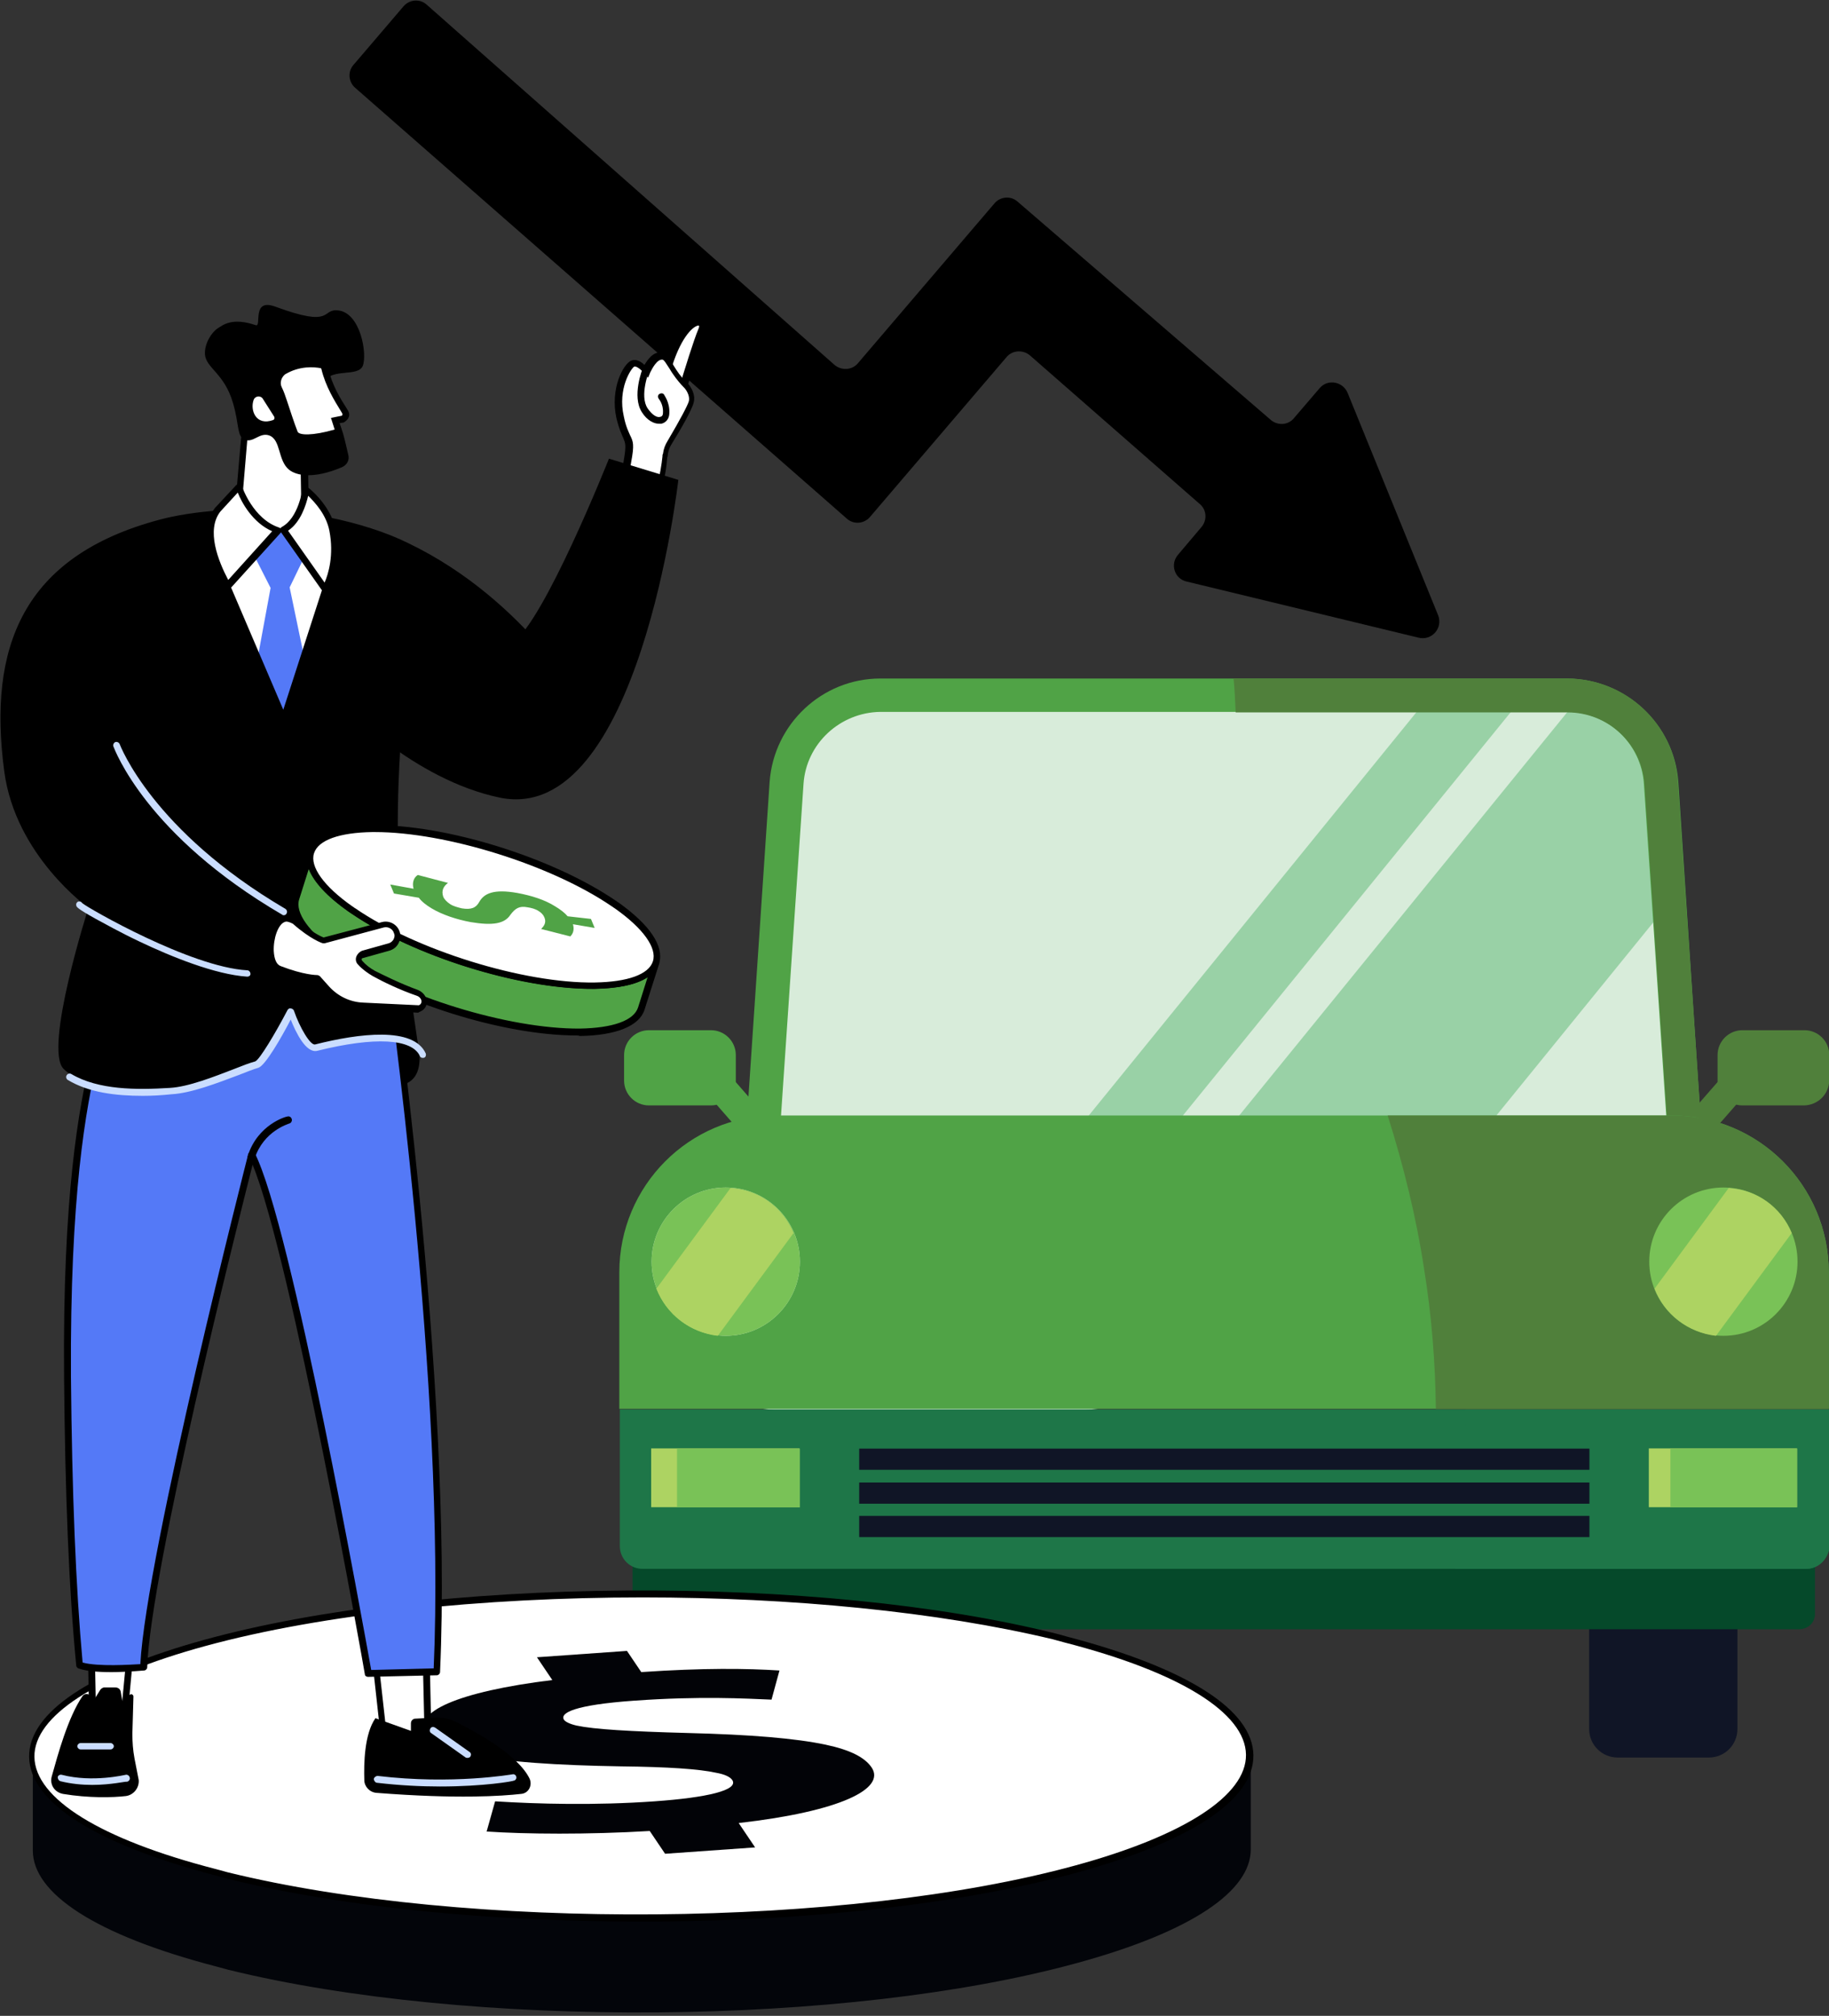 <?xml version="1.0" encoding="utf-8"?>
<!-- Generator: Adobe Illustrator 25.4.1, SVG Export Plug-In . SVG Version: 6.00 Build 0)  -->
<svg version="1.1" id="Illustration" xmlns="http://www.w3.org/2000/svg" xmlns:xlink="http://www.w3.org/1999/xlink" x="0px"
	 y="0px" viewBox="0 0 345.4 380.6" style="enable-background:new 0 0 345.4 380.6;" xml:space="preserve">
<rect x="0" y="0" width="345.4" height="380.6" fill="#333333" stroke="none"/>
<style type="text/css">
	.st0{fill:#D8ECDA;}
	.st1{fill:#99D1A6;}
	.st2{fill:#101526;}
	.st3{fill:#50A346;}
	.st4{fill:#50803B;}
	.st5{fill:#05492A;}
	.st6{fill:#1E7648;}
	.st7{fill:#D1E8CD;}
	.st8{fill:#79C257;}
	.st9{fill:#ADD362;}
	.st10{fill:#03050A;}
	.st11{fill:#FFFFFF;}
	.st12{fill:#020307;}
	.st13{fill:#CADDFF;}
	.st14{fill:#5479F7;}
</style>
<g id="Government_spending_5_">
	<g id="Group_955" transform="translate(55.756 52.708)">
		<path id="Path_813" class="st0" d="M240.4,78.6H110.6c-9.3,0-17.1,7.2-17.7,16.5L85,212.8c5.7,0.8,11.4,1.5,17.2,2
			c14.3,1.1,28.4,1.9,42.7-0.6c18-3.1,35.1-1.4,52.8-3.7c6.7-0.9,13.5-2.5,20.2-3.7c15.8-1.9,31.7-2.5,47.6-1.8l-7.4-110
			C257.5,85.8,249.8,78.6,240.4,78.6z"/>
		<path id="Path_814" class="st1" d="M258.1,95.1c-0.6-8.4-7-15.3-15.4-16.4l-95.1,116.9l44.7,4.8l67.2-82.7L258.1,95.1z"/>
		<path id="Path_815" class="st1" d="M232.1,78.6h-17.8L131.9,180l10.7,8.7L232.1,78.6z"/>
		<g id="Group_359" transform="translate(6.05 57.927)">
			<path id="Path_816" class="st2" d="M95,221.2H77.9c-3,0-5.4-2.4-5.4-5.4c0,0,0,0,0,0V183h28v32.8C100.5,218.8,98,221.2,95,221.2z
				"/>
			<path id="Path_817" class="st2" d="M260.9,221.2h-17.2c-3,0-5.4-2.4-5.4-5.4c0,0,0,0,0,0V183h28v32.8
				C266.3,218.8,263.9,221.2,260.9,221.2z"/>
		</g>
		<g id="Group_360" transform="translate(7.186)">
			<path id="Path_818" class="st3" d="M233.1,75.4H103.3c-11,0-20.1,8.6-20.9,19.5l-7.9,117.4c2.1,0.3,4.2,0.6,6.3,0.9l8-117.9
				c0.5-7.6,6.9-13.5,14.5-13.6h129.7c7.6,0,14,5.9,14.5,13.6l7.4,109.7l6.4,0.1L254,94.9C253.2,84,244.1,75.5,233.1,75.4z"/>
		</g>
		<path id="Path_819" class="st4" d="M240.3,75.4h-63.1c0.2,2.1,0.3,4.2,0.4,6.4h62.7c7.6,0,14,5.9,14.5,13.6l7.4,109.7l6.4,0.1
			l-7.5-110.3C260.4,84,251.3,75.5,240.3,75.4z"/>
		<path id="Path_820" class="st5" d="M284,254.9H66.8c-1.7,0-3.1-1.4-3.1-3.1c0,0,0,0,0,0v-12h223.3v12
			C287.1,253.5,285.8,254.9,284,254.9C284.1,254.9,284.1,254.9,284,254.9z"/>
		<path id="Path_821" class="st6" d="M285.3,243.5H65.6c-2.4,0-4.3-1.9-4.3-4.3v-25.8h228.5v25.8
			C289.6,241.5,287.7,243.5,285.3,243.5z"/>
		<path id="Path_822" class="st3" d="M289.6,213.3H61.2v-25.8c0-16.3,13.2-29.6,29.5-29.6c0,0,0,0,0,0h169.3
			c16.3,0,29.6,13.2,29.6,29.6c0,0,0,0,0,0L289.6,213.3L289.6,213.3z"/>
		<path id="Path_823" class="st4" d="M260,157.9h-53.7c3,9.5,5.4,19.2,6.9,29.1c1.4,8.7,2.1,17.5,2.2,26.3h74.2v-25.8
			C289.6,171.2,276.4,157.9,260,157.9C260.1,157.9,260.1,157.9,260,157.9z"/>
		<ellipse id="Ellipse_64" class="st7" cx="81.3" cy="185.5" rx="14" ry="14"/>
		<ellipse id="Ellipse_65" class="st8" cx="81.3" cy="185.5" rx="14" ry="14"/>
		<path id="Path_824" class="st6" d="M219,243.5h66.3c2.4,0,4.3-1.9,4.3-4.3v-25.8H221C221.2,223.4,220.5,233.5,219,243.5z"/>
		<rect id="Rectangle_153" x="106.5" y="220.8" class="st2" width="137.9" height="4"/>
		<rect id="Rectangle_154" x="106.5" y="227.2" class="st2" width="137.9" height="4"/>
		<rect id="Rectangle_155" x="106.5" y="233.5" class="st2" width="137.9" height="4"/>
		<g id="Group_362" transform="translate(2.116 50.86)">
			<g id="Group_361">
				<rect id="Rectangle_156" x="65.1" y="169.9" class="st9" width="28" height="11.1"/>
				<rect id="Rectangle_157" x="253.5" y="169.9" class="st9" width="28" height="11.1"/>
			</g>
		</g>
		<rect id="Rectangle_158" x="72.1" y="220.8" class="st8" width="23.2" height="11.1"/>
		<rect id="Rectangle_159" x="259.7" y="220.8" class="st8" width="23.9" height="11.1"/>
		<path id="Path_825" class="st9" d="M68.2,190.6c1.9,4.9,6.4,8.3,11.6,8.9l14.3-19.4c-2-4.9-6.6-8.2-11.9-8.5L68.2,190.6z"/>
		<ellipse id="Ellipse_66" class="st8" cx="269.7" cy="185.5" rx="14" ry="14"/>
		<path id="Path_826" class="st9" d="M256.7,190.6c1.9,4.9,6.4,8.3,11.6,8.9l14.3-19.4c-2-4.9-6.6-8.2-11.9-8.5L256.7,190.6z"/>
		<path id="Path_827" class="st4" d="M285,156h-11.7c-2.6,0-4.7-2.1-4.7-4.7v0v-4.8c0-2.6,2.1-4.7,4.7-4.7H285
			c2.6,0,4.7,2.1,4.7,4.7v0v4.8C289.6,153.9,287.6,155.9,285,156z"/>
		<path id="Path_1055" class="st4" d="M269.2,150.9l4.1,3.6l-5.5,6.3l-4.1-3.6L269.2,150.9z"/>
		<path id="Path_828" class="st3" d="M66.8,156h11.7c2.6,0,4.7-2.1,4.7-4.7l0,0v-4.8c0-2.6-2.1-4.7-4.7-4.7l0,0H66.8
			c-2.6,0-4.7,2.1-4.7,4.7l0,0v4.8C62.1,153.9,64.2,156,66.8,156L66.8,156z"/>
		<path id="Path_1056" class="st3" d="M88,157.1l-4.2,3.6l-5.5-6.3l4.2-3.6L88,157.1z"/>
	</g>
	<path d="M267.9,120.4l-43.8-10.6c-2.3-0.5-3.2-3.3-1.6-5.1l4.4-5.2c1.1-1.3,1-3.3-0.4-4.4l-32-28c-1.3-1.1-3.3-1-4.4,0.3
		l-25.8,30.2c-1.1,1.3-3.1,1.5-4.4,0.3L67.1,16.6c-1.3-1.1-1.5-3.1-0.3-4.4l9.4-11c1.1-1.3,3.1-1.5,4.4-0.3l77,68
		c1.3,1.1,3.3,1,4.4-0.3l25.8-30.2c1.1-1.3,3.1-1.5,4.4-0.3L240,79.3c1.3,1.1,3.3,1,4.4-0.4l4.8-5.6c1.5-1.8,4.4-1.3,5.3,0.9
		l17.1,42C272.5,118.6,270.4,121,267.9,120.4z"/>
	<g>
		<g>
			<path class="st10" d="M236.2,331.4l0,17.8c0,7.7-10.8,15.4-32.7,21.4c-43.6,12-114.8,12.5-160.4,1.3c-0.7-0.2-1.5-0.4-2.2-0.6
				c-23.1-6-34.7-13.9-34.7-21.9l0-17.8c0,8,11.6,15.9,34.7,21.9c0.7,0.2,1.5,0.4,2.2,0.6c45.6,11.2,116.8,10.7,160.4-1.3
				C225.3,346.8,236.2,339.1,236.2,331.4z"/>
		</g>
		<g>
			<path class="st11" d="M199.2,309c0.8,0.2,1.5,0.4,2.2,0.6c45.5,11.8,46.4,31.1,2.1,43.3c-43.6,12-114.8,12.5-160.4,1.3
				c-0.7-0.2-1.5-0.4-2.2-0.6c-45.5-11.8-46.4-31.1-2.1-43.3C82.4,298.3,153.6,297.8,199.2,309z"/>
			<path d="M120.6,362.8c-28.9,0-56.4-2.8-77.7-8.1c-0.8-0.2-1.5-0.4-2.2-0.6c-22.6-5.9-35.1-13.8-35.2-22.4
				c-0.1-8.4,11.7-16.2,33.1-22.1c21.1-5.8,49.4-9.1,79.6-9.3c30.2-0.2,59,2.6,81.1,8.1c0.8,0.2,1.5,0.4,2.2,0.6
				c22.6,5.9,35.1,13.8,35.2,22.4c0.1,8.4-11.7,16.2-33.1,22.1c-21.1,5.8-49.4,9.1-79.6,9.3C122.9,362.8,121.8,362.8,120.6,362.8z
				 M121.4,301.6c-30.2,0-60.4,3.1-82.7,9.2c-20.5,5.6-32.3,13.2-32.2,20.9c0.1,7.9,12.5,15.6,34.3,21.2c0.7,0.2,1.5,0.4,2.2,0.6
				c45.2,11.1,117.1,10.5,160.1-1.3c20.5-5.6,32.3-13.2,32.2-20.9c-0.1-7.9-12.5-15.6-34.3-21.2c-0.7-0.2-1.5-0.4-2.2-0.6h0
				C177.1,304.3,149.3,301.6,121.4,301.6z"/>
		</g>
		<path class="st12" d="M147.2,315.4l-1.5,5.5c-4.8-0.2-13.5-0.7-26,0.2c-11.2,0.8-14,2.3-13.2,3.6c0.3,0.4,1.1,0.8,2.4,1.1
			c3.3,0.7,9.9,1.1,21,1.4c11.9,0.3,20.3,1,26,2.2c4.7,1,7.4,2.4,8.7,4.3c2.7,4-5.8,8.3-25.1,10.5l3.1,4.6l-17,1.2l-2.9-4.3
			c-11.7,0.7-23.5,0.6-30.8,0.1l1.6-5.7c8,0.5,18.8,0.8,30.1,0c9.9-0.7,15.9-2.1,14.7-4c-0.4-0.6-1.4-1.1-3.1-1.4
			c-3.2-0.7-9-1.1-17.9-1.2c-12-0.2-22-0.8-28.6-2.3c-4.2-0.9-7-2.2-8.2-3.9c-2.7-4,5.9-7.9,23.8-10.1l-2.9-4.3l17-1.2l2.7,4
			C132.8,314.9,141,315,147.2,315.4z"/>
	</g>
	<g>
		<g>
			<g>
				<g>
					<polygon class="st11" points="25.2,305.6 23.5,322.7 17.5,322.7 17.2,305.9 					"/>
					<path d="M23.5,323.3h-6.1c-0.3,0-0.6-0.3-0.6-0.6l-0.3-16.8c0-0.3,0.3-0.6,0.6-0.6l8-0.3c0.2,0,0.4,0.1,0.5,0.2
						c0.1,0.1,0.2,0.3,0.2,0.5l-1.6,17.1C24.1,323.1,23.9,323.3,23.5,323.3z M18.1,322.1H23l1.5-15.8l-6.7,0.2L18.1,322.1z"/>
				</g>
				<g>
					<path d="M23.8,339.1c-2.5,0.3-7.1,0.4-11.9-0.4c-1.6-0.3-2.6-1.8-2.1-3.4c1.1-3.9,3-11,5.8-15.1c0.4-0.5,1.2-0.5,1.5,0.1
						l0.5,0.9l1.3-2.1c0.2-0.3,0.4-0.4,0.7-0.5l2.2,0c0.5,0,0.9,0.3,1,0.8l0.3,1.8l1.4-1.2c0.3-0.3,0.7,0,0.7,0.3l-0.2,7
						c0,1.6,0.1,3.1,0.4,4.7l0.8,4.1C26.3,337.6,25.2,338.9,23.8,339.1z"/>
					<path class="st13" d="M17.4,337c-1.9,0-4-0.2-6-0.7c-0.3-0.1-0.5-0.4-0.5-0.8c0.1-0.3,0.4-0.5,0.8-0.4c5.8,1.5,11.9,0,12,0
						c0.3-0.1,0.7,0.1,0.8,0.5c0.1,0.3-0.1,0.7-0.5,0.8C23.8,336.3,21,337,17.4,337z"/>
					<path class="st13" d="M20.9,330.3h-5.7c-0.3,0-0.6-0.3-0.6-0.6s0.3-0.6,0.6-0.6h5.7c0.3,0,0.6,0.3,0.6,0.6
						S21.2,330.3,20.9,330.3z"/>
				</g>
			</g>
			<g>
				<g>
					<polygon class="st11" points="70.3,307.9 72.5,327.9 80.9,329.6 80.3,306.2 					"/>
					<path d="M80.9,330.2c0,0-0.1,0-0.1,0l-8.4-1.8c-0.3-0.1-0.5-0.3-0.5-0.5L69.7,308c0-0.3,0.2-0.6,0.5-0.7l10.1-1.7
						c0.2,0,0.4,0,0.5,0.1c0.1,0.1,0.2,0.3,0.2,0.5l0.5,23.4c0,0.2-0.1,0.4-0.2,0.5C81.1,330.2,81,330.2,80.9,330.2z M73,327.3
						l7.2,1.5L79.7,307l-8.8,1.5L73,327.3z"/>
				</g>
				<g>
					<path d="M68.8,336.1c-0.1-3.1,0-8.7,2.1-11.7l6.7,2.4v-1.4c0-0.5,0.3-0.8,0.7-0.9l3.7-0.2c1.4-0.1,2.8,0.2,4.1,0.8
						c3.8,1.9,11.7,6.2,13.9,10.7c0.6,1.3-0.2,2.8-1.6,2.9c-3.6,0.4-11.9,1-27.3-0.2C69.8,338.4,68.8,337.3,68.8,336.1z"/>
					<path class="st13" d="M83.1,337.3c-3.6,0-7.6-0.2-11.9-0.7c-0.3,0-0.6-0.4-0.6-0.7c0-0.3,0.4-0.6,0.7-0.6
						c14.2,1.7,25.4-0.3,25.5-0.3c0.3-0.1,0.7,0.2,0.7,0.5c0.1,0.3-0.2,0.7-0.5,0.7C97,336.3,91.4,337.3,83.1,337.3z"/>
					<path class="st13" d="M88.3,331.9c-0.1,0-0.3,0-0.4-0.1l-6.5-4.6c-0.3-0.2-0.3-0.6-0.1-0.9c0.2-0.3,0.6-0.3,0.9-0.1l6.5,4.6
						c0.3,0.2,0.3,0.6,0.1,0.9C88.7,331.8,88.5,331.9,88.3,331.9z"/>
				</g>
			</g>
			<path d="M78.6,195.9l-7.7-4.9l-13.8,7.5c0,0,6.2,4,13.4,5.9C82.6,207.8,78.6,195.9,78.6,195.9z"/>
			<g>
				<g>
					<path class="st14" d="M72.9,177.7c0,0,12.1,82.9,9.6,138l-13,0.3c0,0-14.8-84.1-22-97.9c0,0-19.6,76.6-20.4,96.8
						c0,0-8.6,0.9-12.1-0.4c-1.9-19.4-2.2-41.8-2.3-54.5c-0.3-36.2,3.2-52.6,5.1-60.4c1.7-7.2,3.6-13,5-16.9l4.5-13L72.9,177.7z"/>
					<path d="M69.5,316.6c-0.3,0-0.6-0.2-0.6-0.5c-0.1-0.8-13.9-78.6-21.2-96.2c-2.9,11.5-19.3,76.7-19.9,94.9
						c0,0.3-0.3,0.6-0.6,0.6c-0.4,0-8.8,0.9-12.4-0.4c-0.2-0.1-0.4-0.3-0.4-0.5c-1.4-14.5-2.1-32.3-2.3-54.5
						c-0.3-34.4,2.8-51,5.1-60.5c1.4-5.7,3.1-11.4,5-17l4.5-13c0.1-0.3,0.4-0.5,0.7-0.4l45.6,8c0.3,0,0.5,0.3,0.5,0.5
						c0.1,0.8,12.1,83.6,9.6,138.1c0,0.3-0.3,0.6-0.6,0.6L69.5,316.6C69.5,316.6,69.5,316.6,69.5,316.6z M47.5,217.4
						c0.2,0,0.5,0.1,0.6,0.3c6.9,13.4,20.6,89.8,22,97.6l11.8-0.3c2.3-52.3-8.6-130.1-9.5-136.8l-44.6-7.8l-4.4,12.5
						c-1.9,5.5-3.6,11.2-4.9,16.8c-2.3,9.4-5.3,26-5.1,60.2c0.2,22,0.9,39.6,2.2,54c3,0.8,9,0.4,10.9,0.3
						c1.1-20.8,20.2-95.6,20.4-96.4C47,217.7,47.2,217.5,47.5,217.4C47.5,217.4,47.5,217.4,47.5,217.4z"/>
				</g>
				<path d="M47.4,219c-0.1,0-0.1,0-0.2,0c-0.3-0.1-0.5-0.5-0.4-0.8c1.9-5.9,7.2-7.4,7.5-7.4c0.3-0.1,0.7,0.1,0.8,0.5
					c0.1,0.3-0.1,0.7-0.4,0.8l0,0c-0.2,0.1-4.9,1.4-6.6,6.6C47.9,218.8,47.7,219,47.4,219z"/>
			</g>
		</g>
		<g>
			<g>
				<path class="st11" d="M57.4,83.2l0.2,12.7c0.2,1.6,1.3,2.9,2.9,3.3l0.6,0.4c1.1,0.3,1.6,0.5,2.3,2.9l-23.2-2.7
					c-0.3-0.7-0.2-1.5,0.8-1.6l1.1-0.3c1.5-0.3,2.7-1.6,3-3.1l1.4-16.3L57.4,83.2z"/>
				<path d="M63.4,103.1C63.4,103.1,63.4,103.1,63.4,103.1l-23.3-2.7c-0.2,0-0.4-0.2-0.5-0.4c-0.3-0.6-0.3-1.2,0-1.7
					c0.2-0.3,0.5-0.7,1.3-0.8l1.1-0.3c1.3-0.3,2.3-1.3,2.5-2.6l1.4-16.2c0-0.2,0.1-0.4,0.3-0.5c0.2-0.1,0.4-0.1,0.6,0l10.9,4.6
					c0.2,0.1,0.4,0.3,0.4,0.6l0.2,12.7c0.2,1.3,1.1,2.4,2.4,2.7c0.1,0,0.1,0,0.2,0.1l0.6,0.3c1.3,0.3,1.9,0.8,2.6,3.3
					c0.1,0.2,0,0.4-0.1,0.6C63.8,103,63.6,103.1,63.4,103.1z M40.7,99.2l21.8,2.5c-0.4-1.3-0.8-1.4-1.5-1.5c-0.1,0-0.1,0-0.2-0.1
					l-0.6-0.3c-1.8-0.5-3-2-3.3-3.8c0,0,0,0,0-0.1l-0.2-12.3l-9.7-4.1l-1.3,15.4c0,0,0,0,0,0.1c-0.3,1.8-1.7,3.2-3.5,3.6l-1.1,0.3
					c0,0-0.1,0-0.1,0c-0.2,0-0.3,0.1-0.4,0.1C40.7,99,40.7,99.1,40.7,99.2z"/>
			</g>
			<g>
				<g>
					<path d="M63.8,58.6c-3.2-0.3-0.7,3.4-11.8-0.7c-4.6-1.7-2.5,3.9-3.7,3.5c-4.4-1.5-6.1-0.1-7.2,0.6c-1.2,0.8-2.5,2.9-2.4,4.9
						c0.2,2.6,3.7,3.6,5.3,9.2c1.2,4,0.7,6.3,2.2,6.9c1.6,0.7,2.8-1.4,4.6-0.8c2.3,0.8,1.6,4.7,3.8,6.5c1.4,1.1,4.6,1.8,10-0.5
						c0.9-0.4,1.4-1.3,1.2-2.2c-0.3-1.2-0.6-2.7-1-4.1c-2.1-6.7-4.4-8.3-3.5-9.9c1.4-2.5,6.3-0.8,7.2-2.9
						C69.4,66.9,68.1,59,63.8,58.6z"/>
					<g>
						<path class="st11" d="M52.6,73.3L52.6,73.3c0.4,0.8,0.7,1.7,1,2.5c0.5,1.6,1.4,4.4,2,5.9c0.8,1.9,6.2,0.4,7.9-0.1
							c0.3-0.1,0.4-0.4,0.3-0.6l-0.5-1.6l1.3-0.3c0.2-0.1,0.3-0.1,0.4-0.3c0.3-0.3,0.3-0.8,0.1-1.1c-1.1-1.7-3-4.6-3.8-8.1
							C61.3,69.3,61,69,60.7,69c-1.2-0.2-4.2-0.5-7.1,1.3C52.5,70.9,52.1,72.2,52.6,73.3z"/>
						<path d="M58,83.3c-1.5,0-2.6-0.4-3-1.3c-0.6-1.6-1.5-4.4-2-5.9c-0.3-0.8-0.6-1.7-1-2.4l0,0c-0.7-1.4-0.2-3.1,1.2-3.9
							c3.2-1.9,6.4-1.6,7.6-1.4c0.6,0.1,1.1,0.6,1.2,1.2c0.7,3.1,2.3,5.7,3.4,7.4l0.3,0.5c0.4,0.6,0.3,1.3-0.2,1.8
							c-0.2,0.2-0.4,0.4-0.7,0.5l-0.1,0l-0.6,0.1l0.3,0.9c0.1,0.3,0.1,0.6-0.1,0.9c-0.1,0.3-0.4,0.5-0.7,0.6
							C61.8,82.8,59.7,83.3,58,83.3z M53.2,73.1c0.4,0.8,0.7,1.7,1,2.6c0.5,1.5,1.4,4.3,2,5.8c0.3,0.7,2.8,0.8,7-0.4l-0.7-2.2l2-0.4
							c0.1,0,0.1,0,0.1-0.1c0.1-0.1,0.1-0.2,0-0.4l-0.3-0.5c-1.1-1.8-2.8-4.5-3.6-7.8c0-0.1-0.1-0.2-0.2-0.2
							c-1.1-0.2-3.9-0.5-6.7,1.2C53.1,71.3,52.8,72.3,53.2,73.1L53.2,73.1z M63.3,81.2C63.3,81.2,63.3,81.2,63.3,81.2L63.3,81.2z"/>
					</g>
					<path class="st11" d="M51.6,79.3c-3.3,1.2-4.4-1.9-3.7-3.8c0.3-0.8,1.4-0.9,1.8-0.1l2.1,3.3C51.9,79,51.8,79.2,51.6,79.3z"/>
				</g>
			</g>
		</g>
		<g>
			<g>
				<g>
					<path class="st11" d="M125.9,70.4c3-11.1,7.8-10.5,6.6-7.9c-1.2,2.6-3.8,11.7-3.8,11.7L125.9,70.4z"/>
					<path d="M129,75.6l-3.7-5.1l0.1-0.3c1.8-6.7,4.4-9.5,6.2-9.9c0.6-0.1,1.2,0,1.5,0.5c0.4,0.5,0.4,1.2,0.1,2
						c-1.1,2.5-3.8,11.5-3.8,11.6L129,75.6z M126.6,70.2l1.8,2.5c0.8-2.6,2.6-8.5,3.5-10.6c0.2-0.4,0.1-0.6,0.1-0.6
						c0,0-0.1-0.1-0.3,0C130.7,61.8,128.4,63.9,126.6,70.2z"/>
				</g>
				<g>
					<path class="st11" d="M129.5,72.7c0.4,0.5,1.3,1.8,1,3.1c-0.3,1.3-2.9,5.7-4.1,7.7c-0.4,0.7-0.7,1.5-0.8,2.3
						c-0.3,2.2-1,11-6.2,10.6c-2.2-0.2-1.8-4.2-0.9-9.3c0.9-5-0.2-3-1.4-8.3c-1.2-5.3,1.4-9.7,2.4-10.1c1.1-0.4,2.5,1.3,2.5,1.3
						s1.2-3.1,2.9-2.8c0.8,0.1,1.4,1.3,2.4,2.9C128.2,71.4,129.4,72.5,129.5,72.7z"/>
					<path d="M119.7,96.9c-0.1,0-0.3,0-0.4,0c-0.6,0-1.1-0.3-1.5-0.8c-1.1-1.4-0.8-4.6,0-9.2c0.5-2.9,0.3-3.2-0.1-4.2
						c-0.3-0.7-0.8-1.7-1.3-3.8c-1.2-5.5,1.3-10.2,2.8-10.8c0.9-0.4,1.9,0.2,2.5,0.8c0.6-1,1.7-2.6,3.2-2.3c1,0.1,1.5,1.1,2.3,2.4
						c0.2,0.3,0.3,0.5,0.5,0.8c0.7,1.1,1.6,2.1,2,2.4c0.1,0.1,0.1,0.1,0.2,0.2h0c0.6,0.7,1.5,2.1,1.1,3.6c-0.3,1.3-2.4,5-4.2,7.9
						c-0.4,0.6-0.6,1.3-0.7,2c0,0.1,0,0.3-0.1,0.5C125.8,89.3,124.8,96.9,119.7,96.9z M119.9,69.2c-0.1,0-0.1,0-0.1,0
						c-0.6,0.3-3.2,4.2-2,9.4c0.4,2,0.9,2.9,1.2,3.6c0.6,1.2,0.8,1.8,0.2,5c-0.4,2.3-1.2,7-0.2,8.2c0.1,0.2,0.3,0.3,0.6,0.3
						c4.3,0.3,5.2-6.8,5.5-9.5c0-0.2,0-0.4,0.1-0.5c0.1-0.9,0.4-1.7,0.9-2.5c2.3-3.9,3.8-6.7,4-7.5c0.2-1-0.5-2.1-0.9-2.5
						c0,0-0.1-0.1-0.1-0.1c-0.4-0.4-1.3-1.4-2.1-2.6c-0.2-0.3-0.4-0.6-0.5-0.8c-0.6-0.9-1.1-1.8-1.4-1.8c-1-0.1-1.9,1.6-2.3,2.4
						l-0.4,1l-0.7-0.8C121.1,69.8,120.3,69.2,119.9,69.2z"/>
				</g>
				<path d="M124.4,80c-0.9,0-2.2-0.6-3.2-2.2c-1.9-3,0.1-8.1,0.2-8.3c0.1-0.3,0.5-0.5,0.8-0.3c0.3,0.1,0.5,0.5,0.4,0.8
					c0,0-1.9,4.7-0.3,7.1c0.9,1.3,1.8,1.8,2.4,1.6c0.5-0.1,0.5-0.6,0.5-0.8c0.1-1.6-0.8-2.6-0.8-2.6c-0.2-0.3-0.2-0.7,0.1-0.9
					c0.3-0.2,0.7-0.2,0.9,0.1c0,0.1,1.1,1.4,1,3.5c0,1-0.6,1.8-1.5,2C124.8,80,124.6,80,124.4,80z"/>
			</g>
			<path class="st11" d="M28.9,100.8c0,0,16-7,40.3,0.3c24.4,7.3-0.5,47.9-0.5,47.9H32.4L28.9,100.8z"/>
			<polygon class="st14" points="54.7,110.9 60.2,137.3 46.3,137 51.1,111 47.8,104.5 51.6,100.2 54.3,100.1 57.7,104.7 			"/>
			<path d="M77.2,102.6c-4.2-2.1-9.6-3.8-15-4.9c-0.1,0-0.2,0.2-0.1,0.5c0.6,3.2,0.6,6.6-0.3,9.7l-0.8,2.9L53.5,134l-10-23.4
				l-0.8-1.8c-1.7-3.8-2.2-7.9-1.7-12c0-0.3,0-0.4,0-0.4c-4,0.3-7.8,0.9-10.8,1.7c-26,6.9-32.5,24.2-29.4,47.5
				c2.1,16,15.9,25.8,15.9,25.8S8.2,198,12,201.8c3.9,3.9,17.2,7.9,36.6-0.5c1.8-0.8,6.1-10.5,6.1-10.5l0.1,0.3
				c0.7,2.1,1.8,4.1,3.2,5.8l0.7,0.8c0,0,20.6-5,20.7,2.7l-2.1-14.4c-2-13.6-2.6-27.4-1.9-41.2l0.4-7.6l34.8-3.6
				C110.7,133.7,99.4,113.3,77.2,102.6z"/>
			<path d="M128.1,90.6l-13.1-4c0,0-12.4,31.2-18.3,34.8c-5.9,3.5-32,11.6-32,11.6s13.3,14.2,29.7,17.6
				C120.7,156,128.1,90.6,128.1,90.6z"/>
			<g>
				<path class="st11" d="M43,110.6c-2.6-4.6-4.8-10.6-1.9-14.4l4-4.3c0,0,2.2,6.5,7.4,8.2L43,110.6z"/>
				<path d="M43,111.3C43,111.3,43,111.3,43,111.3c-0.3,0-0.5-0.1-0.6-0.3c-2.6-4.6-5-10.9-1.8-15.1c0,0,0,0,0,0l4-4.3
					c0.2-0.2,0.4-0.2,0.6-0.2c0.2,0,0.4,0.2,0.5,0.4c0,0.1,2.1,6.2,7,7.8c0.2,0.1,0.4,0.2,0.4,0.4c0.1,0.2,0,0.4-0.1,0.6l-9.5,10.5
					C43.4,111.2,43.2,111.3,43,111.3z M41.6,96.6c-2.7,3.5-0.4,9.3,1.5,12.9l8.3-9.2c-3.7-1.6-5.8-5.5-6.5-7.3L41.6,96.6z"/>
			</g>
			<g>
				<path class="st11" d="M53.5,100c3.6-1.9,4.2-7.6,4.2-7.6s4.1,3.1,5,7.6c1.3,6.7-1.4,11.2-1.4,11.2L53.5,100z"/>
				<path d="M61.4,111.9c-0.2,0-0.4-0.1-0.5-0.3L53,100.4c-0.1-0.1-0.1-0.3-0.1-0.5c0-0.2,0.2-0.3,0.3-0.4c3.2-1.7,3.9-7.1,3.9-7.1
					c0-0.2,0.2-0.4,0.4-0.5c0.2-0.1,0.4-0.1,0.6,0.1c0.2,0.1,4.3,3.3,5.3,8c1.4,6.8-1.3,11.4-1.5,11.6
					C61.8,111.7,61.6,111.9,61.4,111.9C61.4,111.9,61.4,111.9,61.4,111.9z M54.4,100.2l6.9,9.8c0.7-1.6,1.8-5.2,0.9-9.8
					c-0.6-3.1-2.8-5.4-4-6.6C57.8,95.3,56.8,98.6,54.4,100.2z"/>
			</g>
			<g>
				<g>
					<path class="st3" d="M123.8,181.6l-2.8,8.8c-0.8,2.7-4.8,4.3-11.6,4.4c-13.7,0.2-33.9-6.1-45.5-14.1c-0.2-0.1-0.4-0.3-0.6-0.4
						c-5.9-4.2-8.3-7.9-7.4-10.7l2.8-8.8c-0.9,2.7,1.5,6.5,7.4,10.7c0.2,0.1,0.4,0.3,0.6,0.4c11.7,8,31.9,14.3,45.5,14.1
						C119,186,123,184.3,123.8,181.6z"/>
					<path d="M108.9,195.5c-13.8,0-33.6-6.2-45.3-14.2c-0.2-0.1-0.4-0.3-0.6-0.4c-5.9-4.2-8.7-8.2-7.7-11.4l2.8-8.8c0,0,0,0,0,0l0,0
						c0.1-0.3,0.5-0.5,0.8-0.4c0.3,0.1,0.5,0.5,0.4,0.8l0,0l0,0c-0.8,2.5,1.8,6.2,7.2,10c0.2,0.1,0.4,0.3,0.6,0.4
						c11.5,7.9,31.8,14.2,45.2,14c6.2-0.1,10.2-1.5,11-4l0,0c0.1-0.3,0.5-0.5,0.8-0.4c0.3,0.1,0.5,0.5,0.4,0.8c0,0,0,0,0,0l-2.8,8.8
						c-1,3-5.3,4.8-12.2,4.9C109.3,195.5,109.1,195.5,108.9,195.5z M58.3,164.1l-1.8,5.7c-0.8,2.5,1.8,6.2,7.2,10
						c0.2,0.1,0.4,0.3,0.6,0.4c11.5,7.9,31.8,14.1,45.2,14c6.2-0.1,10.2-1.5,11-4l1.8-5.7c-2.1,1.4-5.5,2.1-10,2.2
						c-13.8,0.1-34-6.1-45.9-14.2c-0.2-0.1-0.4-0.3-0.6-0.4C61.8,169.3,59.3,166.6,58.3,164.1z"/>
				</g>
				<g>
					<path class="st11" d="M115.8,170.6c0.2,0.1,0.4,0.3,0.6,0.4c11.6,8.2,9.7,14.9-4.2,15.1c-13.7,0.2-33.9-6.1-45.5-14.1
						c-0.2-0.1-0.4-0.3-0.6-0.4c-11.6-8.2-9.7-14.9,4.2-15.1C84,156.3,104.1,162.6,115.8,170.6z"/>
					<path d="M111.7,186.7c-13.8,0-33.6-6.2-45.3-14.2c-0.2-0.1-0.4-0.3-0.6-0.4c-5.9-4.2-8.6-8.2-7.7-11.4c1-3.1,5.3-4.8,12.2-4.9
						c13.8-0.2,34,6.1,45.9,14.2l0,0c0.2,0.1,0.4,0.3,0.6,0.4c5.9,4.2,8.6,8.2,7.7,11.4c-1,3.1-5.3,4.8-12.2,4.9
						C112,186.7,111.9,186.7,111.7,186.7z M70.8,157.1c-0.2,0-0.3,0-0.5,0c-6.2,0.1-10.2,1.5-11,4c-0.8,2.5,1.8,6.2,7.2,10
						c0.2,0.1,0.4,0.3,0.6,0.4c11.5,7.9,31.8,14.2,45.2,14c6.2-0.1,10.2-1.5,11-4c0.8-2.5-1.8-6.2-7.2-10c-0.2-0.1-0.4-0.3-0.6-0.4
						l0,0C104.1,163.3,84.2,157.1,70.8,157.1z"/>
				</g>
				<path class="st3" d="M111.6,173.5l0.7,1.7l-4.1-0.7c0.3,1.1,0,1.8-0.5,2.3l-5.5-1.4c0.3-0.4,1.1-1,0.6-2.2
					c-0.2-0.5-0.6-0.9-1.1-1.2c-0.6-0.4-1.4-0.6-2.1-0.7c-1.5-0.3-2.3,0.2-3.2,1.4c-1.1,1.7-3.3,2.1-7.5,1.4
					c-2.7-0.5-5.4-1.4-7.4-2.6c-1-0.6-1.9-1.3-2.4-2l-4.7-0.8l-0.7-1.7l4.4,0.8c-0.3-1.1,0-2.1,0.8-2.6l5.7,1.5
					c-0.8,0.6-1.3,1.4-0.9,2.6c0.2,0.5,0.7,1,1.3,1.4c0.6,0.4,1.4,0.6,2.2,0.8c1.8,0.3,2.7-0.1,3.3-1.2c0.9-1.6,2.7-2.5,7.2-1.7
					c2.7,0.5,5.2,1.3,7.1,2.5c1,0.6,1.8,1.2,2.4,1.9L111.6,173.5z"/>
			</g>
			<g>
				<path class="st11" d="M59.7,184.8c0,0-2.4,0-7.1-1.8c-3.5-1.3-1.1-12.5,2.9-8.9c3.3,3,5.4,3.6,5.4,3.6l11.2-3
					c1.1-0.3,2.3,0.4,2.7,1.5l0,0c0.3,1.2-0.4,2.4-1.5,2.7l-5,1.4c-0.7,0.2-0.9,1-0.5,1.6l0,0c0.7,0.8,1.6,1.5,2.6,2
					c1.8,0.9,4.9,2.5,8.2,3.6c1.5,0.5,1.8,2.5,0.3,3L68.4,190c-2.7-0.1-5.2-1.3-7-3.4L59.7,184.8z"/>
				<path d="M79,191.2C79,191.2,79,191.2,79,191.2l-10.6-0.5c-2.8-0.1-5.5-1.4-7.4-3.6l-1.5-1.7c-0.8-0.1-3.2-0.4-7-1.8
					c-1.2-0.5-2-1.9-2.1-3.9c-0.1-2.6,0.9-5.8,2.7-6.7c0.7-0.3,1.7-0.5,3,0.6c2.7,2.4,4.5,3.2,5,3.4l11-2.9c1.5-0.4,3,0.5,3.4,1.9
					c0.2,0.7,0.1,1.5-0.3,2.2c-0.4,0.7-1,1.1-1.7,1.3l-5,1.4c-0.2,0-0.2,0.2-0.2,0.2c0,0.1,0,0.2,0.1,0.3c0.7,0.8,1.5,1.4,2.4,1.9
					c1.6,0.8,4.8,2.4,8.1,3.6c1,0.4,1.7,1.3,1.7,2.3c0,0.9-0.6,1.6-1.5,1.9C79.1,191.2,79,191.2,79,191.2z M54.1,174
					c-0.2,0-0.4,0.1-0.4,0.1c-1.2,0.5-2.1,3.1-2,5.5c0.1,1.5,0.5,2.5,1.3,2.8c4.4,1.7,6.8,1.7,6.9,1.7c0.2,0,0.3,0.1,0.5,0.2
					l1.7,1.9c1.7,1.9,4,3,6.5,3.1l10.5,0.5c0.3-0.1,0.5-0.4,0.5-0.7c0-0.4-0.3-0.9-0.9-1.1c-3.2-1.1-6.3-2.6-8.3-3.7
					c-1-0.6-2-1.3-2.8-2.2c-0.4-0.4-0.5-1-0.3-1.5c0.2-0.5,0.6-0.9,1.1-1.1l5-1.4c0.4-0.1,0.7-0.4,0.9-0.7c0.2-0.4,0.3-0.8,0.1-1.2
					c-0.2-0.8-1.1-1.3-1.9-1.1l-11.2,3c-0.1,0-0.2,0-0.3,0c-0.1,0-2.3-0.7-5.7-3.7C54.7,174.1,54.3,174,54.1,174z"/>
			</g>
			<path class="st13" d="M53.6,172.8c-0.1,0-0.2,0-0.3-0.1c-25.7-15-31.6-31.1-31.9-31.8c-0.1-0.3,0.1-0.7,0.4-0.8
				c0.3-0.1,0.7,0.1,0.8,0.4c0.1,0.2,6.1,16.3,31.3,31.1c0.3,0.2,0.4,0.6,0.2,0.9C54,172.7,53.8,172.8,53.6,172.8z"/>
			<path class="st13" d="M46.7,184.4C46.7,184.4,46.7,184.4,46.7,184.4c-6.1-0.4-14.4-3.8-20.3-6.6c-3.8-1.8-6.8-3.5-8.3-4.3
				c-3.6-2-3.7-2.3-3.7-2.6c-0.1-0.3,0.2-0.7,0.5-0.7c0.3,0,0.5,0.1,0.6,0.3c1.2,1,20.5,12.1,31.2,12.7c0.3,0,0.6,0.3,0.6,0.7
				C47.3,184.2,47,184.4,46.7,184.4z M15.6,170.7C15.6,170.7,15.6,170.7,15.6,170.7C15.6,170.7,15.6,170.7,15.6,170.7z M15.6,170.7
				C15.6,170.7,15.6,170.7,15.6,170.7C15.6,170.7,15.6,170.7,15.6,170.7z"/>
			<path class="st13" d="M27,206.9c-5.1,0-10.2-0.6-14.2-3c-0.3-0.2-0.4-0.6-0.2-0.9c0.2-0.3,0.6-0.4,0.9-0.2c5.1,3,12.3,3,18.6,2.6
				c3.5-0.2,8.3-2.1,12.2-3.6c1.5-0.6,2.8-1.1,3.9-1.4c0.8-0.3,3.8-5.3,6.1-9.7c0.1-0.2,0.4-0.4,0.6-0.3c0.3,0,0.5,0.2,0.6,0.4
				c1.1,3.2,3.1,6.6,4,6.4c8.3-2.1,18.6-3.4,20.9,1.7c0.1,0.3,0,0.7-0.3,0.8c-0.3,0.1-0.7,0-0.8-0.3c-1.5-3.3-8.5-3.7-19.4-1
				c-2.1,0.5-4-3.4-5-5.9c-1.7,3.3-4.8,8.7-6.1,9.1c-1,0.3-2.3,0.8-3.8,1.4c-4,1.5-8.9,3.4-12.6,3.6C30.5,206.8,28.7,206.9,27,206.9
				z"/>
		</g>
	</g>
</g>
</svg>

